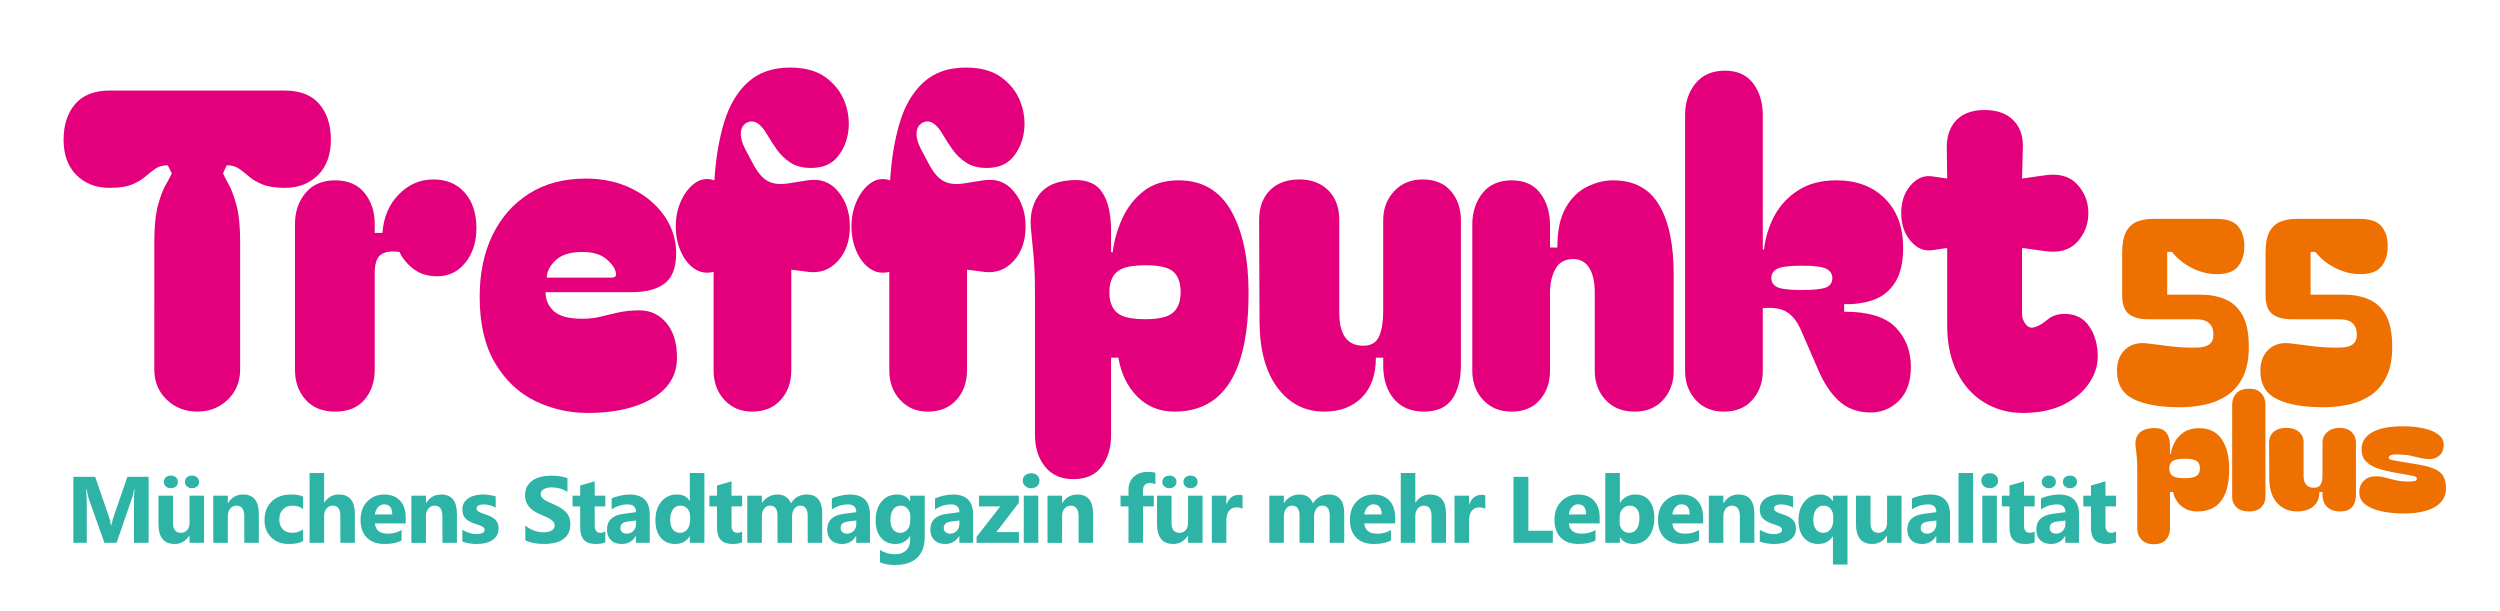 <?xml version="1.0" encoding="utf-8"?>
<!-- Generator: Adobe Illustrator 16.0.3, SVG Export Plug-In . SVG Version: 6.00 Build 0)  -->
<!DOCTYPE svg PUBLIC "-//W3C//DTD SVG 1.1//EN" "http://www.w3.org/Graphics/SVG/1.1/DTD/svg11.dtd">
<svg version="1.1" id="LOGO" xmlns="http://www.w3.org/2000/svg" xmlns:xlink="http://www.w3.org/1999/xlink" x="0px" y="0px"
	 width="424px" height="103.667px" viewBox="0 0 424 103.667" enable-background="new 0 0 424 103.667" xml:space="preserve">
<g id="Münchens..._1_">
	<path fill="#2EB3A7" d="M358.884,91.97c-0.364,0.192-0.914,0.289-1.648,0.289c-1.739,0-2.609-0.903-2.609-2.711v-3.664h-1.297
		v-1.82h1.297v-1.727l2.461-0.703v2.43h1.797v1.82h-1.797v3.234c0,0.833,0.331,1.25,0.992,1.25c0.261,0,0.528-0.075,0.805-0.227
		V91.97z"/>
	<path fill="#2EB3A7" d="M352.608,92.063h-2.336v-1.148h-0.031c-0.536,0.896-1.331,1.344-2.383,1.344
		c-0.776,0-1.387-0.22-1.832-0.66s-0.668-1.027-0.668-1.762c0-1.552,0.919-2.448,2.758-2.688l2.172-0.289
		c0-0.875-0.474-1.313-1.422-1.313c-0.953,0-1.859,0.284-2.719,0.852V84.54c0.344-0.177,0.813-0.333,1.41-0.469
		s1.14-0.203,1.629-0.203c2.281,0,3.422,1.138,3.422,3.414V92.063z M347.483,82.798c-0.354,0-0.644-0.103-0.867-0.309
		s-0.336-0.46-0.336-0.762c0-0.313,0.114-0.569,0.344-0.77s0.516-0.301,0.859-0.301c0.354,0,0.642,0.101,0.863,0.301
		s0.332,0.457,0.332,0.77c0,0.317-0.11,0.575-0.332,0.773S347.837,82.798,347.483,82.798z M350.288,88.813v-0.539l-1.453,0.188
		c-0.802,0.104-1.203,0.466-1.203,1.086c0,0.281,0.098,0.512,0.293,0.691s0.46,0.27,0.793,0.27c0.464,0,0.841-0.16,1.133-0.48
		S350.288,89.303,350.288,88.813z M351.061,82.798c-0.349,0-0.636-0.102-0.859-0.305s-0.336-0.458-0.336-0.766
		c0-0.317,0.112-0.575,0.336-0.773s0.511-0.297,0.859-0.297s0.637,0.101,0.863,0.301s0.34,0.457,0.34,0.77s-0.112,0.569-0.336,0.77
		S351.416,82.798,351.061,82.798z"/>
	<path fill="#2EB3A7" d="M345.073,91.97c-0.364,0.192-0.914,0.289-1.648,0.289c-1.739,0-2.609-0.903-2.609-2.711v-3.664h-1.297
		v-1.82h1.297v-1.727l2.461-0.703v2.43h1.797v1.82h-1.797v3.234c0,0.833,0.331,1.25,0.992,1.25c0.261,0,0.528-0.075,0.805-0.227
		V91.97z"/>
	<path fill="#2EB3A7" d="M337.452,82.798c-0.417,0-0.758-0.124-1.023-0.371s-0.398-0.551-0.398-0.91c0-0.37,0.133-0.672,0.398-0.906
		s0.606-0.352,1.023-0.352c0.422,0,0.765,0.117,1.027,0.352s0.395,0.536,0.395,0.906c0,0.375-0.132,0.683-0.395,0.922
		S337.874,82.798,337.452,82.798z M338.67,92.063h-2.469v-8h2.469V92.063z"/>
	<path fill="#2EB3A7" d="M334.635,92.063h-2.469V80.22h2.469V92.063z"/>
	<path fill="#2EB3A7" d="M330.726,92.063h-2.336v-1.148h-0.031c-0.536,0.896-1.331,1.344-2.383,1.344
		c-0.776,0-1.387-0.22-1.832-0.66s-0.668-1.027-0.668-1.762c0-1.552,0.919-2.448,2.758-2.688l2.172-0.289
		c0-0.875-0.474-1.313-1.422-1.313c-0.953,0-1.859,0.284-2.719,0.852V84.54c0.344-0.177,0.813-0.333,1.41-0.469
		s1.14-0.203,1.629-0.203c2.281,0,3.422,1.138,3.422,3.414V92.063z M328.406,88.813v-0.539l-1.453,0.188
		c-0.802,0.104-1.203,0.466-1.203,1.086c0,0.281,0.098,0.512,0.293,0.691s0.46,0.27,0.793,0.27c0.464,0,0.841-0.16,1.133-0.48
		S328.406,89.303,328.406,88.813z"/>
	<path fill="#2EB3A7" d="M322.503,92.063h-2.461v-1.219h-0.039c-0.609,0.942-1.425,1.414-2.445,1.414
		c-1.854,0-2.781-1.122-2.781-3.367v-4.828h2.461v4.609c0,1.13,0.448,1.695,1.344,1.695c0.442,0,0.797-0.155,1.063-0.465
		s0.398-0.73,0.398-1.262v-4.578h2.461V92.063z"/>
	<path fill="#2EB3A7" d="M313.335,95.743h-2.469v-4.781h-0.031c-0.558,0.864-1.378,1.297-2.461,1.297
		c-1.005,0-1.813-0.351-2.426-1.051s-0.918-1.684-0.918-2.949c0-1.333,0.336-2.398,1.008-3.195s1.547-1.195,2.625-1.195
		c0.979,0,1.703,0.375,2.172,1.125h0.031v-0.93h2.469V95.743z M310.914,88.243v-0.641c0-0.521-0.151-0.958-0.453-1.313
		s-0.69-0.531-1.164-0.531c-0.547,0-0.977,0.215-1.289,0.645s-0.469,1.024-0.469,1.785c0,0.683,0.152,1.216,0.457,1.602
		s0.702,0.578,1.191,0.578c0.521,0,0.938-0.195,1.254-0.586S310.914,88.879,310.914,88.243z"/>
	<path fill="#2EB3A7" d="M298.458,91.853v-2c0.406,0.245,0.812,0.427,1.215,0.547s0.785,0.18,1.145,0.18
		c0.438,0,0.782-0.06,1.035-0.18s0.379-0.302,0.379-0.547c0-0.156-0.058-0.286-0.172-0.391s-0.262-0.195-0.441-0.273
		s-0.376-0.148-0.59-0.211s-0.419-0.133-0.617-0.211c-0.317-0.12-0.598-0.249-0.84-0.387s-0.445-0.298-0.609-0.48
		s-0.289-0.394-0.375-0.633s-0.129-0.523-0.129-0.852c0-0.448,0.098-0.833,0.293-1.156s0.456-0.587,0.781-0.793
		s0.698-0.356,1.117-0.453s0.855-0.145,1.309-0.145c0.354,0,0.714,0.027,1.078,0.082s0.724,0.134,1.078,0.238v1.906
		c-0.313-0.183-0.647-0.319-1.004-0.41s-0.707-0.137-1.051-0.137c-0.161,0-0.313,0.015-0.457,0.043s-0.27,0.07-0.379,0.125
		s-0.195,0.125-0.258,0.211s-0.094,0.184-0.094,0.293c0,0.146,0.047,0.271,0.141,0.375s0.216,0.194,0.367,0.27
		s0.319,0.144,0.504,0.203s0.368,0.121,0.551,0.184c0.328,0.114,0.625,0.239,0.891,0.375s0.493,0.294,0.684,0.477
		s0.336,0.396,0.438,0.641s0.152,0.536,0.152,0.875c0,0.474-0.103,0.879-0.309,1.215s-0.479,0.609-0.82,0.82
		s-0.734,0.364-1.18,0.461s-0.907,0.145-1.387,0.145C300.023,92.259,299.208,92.123,298.458,91.853z"/>
	<path fill="#2EB3A7" d="M297.54,92.063h-2.461v-4.445c0-1.239-0.442-1.859-1.328-1.859c-0.427,0-0.778,0.164-1.055,0.492
		s-0.414,0.745-0.414,1.25v4.563h-2.469v-8h2.469v1.266h0.031c0.589-0.974,1.445-1.461,2.57-1.461c1.771,0,2.656,1.099,2.656,3.297
		V92.063z"/>
	<path fill="#2EB3A7" d="M288.856,88.767h-5.219c0.083,1.161,0.814,1.742,2.195,1.742c0.88,0,1.653-0.208,2.32-0.625v1.781
		c-0.74,0.396-1.701,0.594-2.883,0.594c-1.292,0-2.295-0.358-3.008-1.074c-0.714-0.716-1.07-1.715-1.07-2.996
		c0-1.328,0.385-2.38,1.156-3.156c0.771-0.776,1.719-1.164,2.844-1.164c1.166,0,2.068,0.347,2.707,1.039
		c0.638,0.692,0.957,1.633,0.957,2.82V88.767z M286.567,87.251c0-1.146-0.464-1.719-1.391-1.719c-0.396,0-0.738,0.164-1.027,0.492
		s-0.465,0.737-0.527,1.227H286.567z"/>
	<path fill="#2EB3A7" d="M274.758,91.134h-0.031v0.93h-2.469V80.22h2.469v5.047h0.031c0.609-0.933,1.477-1.398,2.602-1.398
		c1.031,0,1.826,0.354,2.383,1.063c0.558,0.708,0.836,1.677,0.836,2.906c0,1.333-0.325,2.403-0.977,3.211
		c-0.65,0.808-1.521,1.211-2.609,1.211C276.008,92.259,275.264,91.884,274.758,91.134z M274.688,87.759v0.82
		c0,0.516,0.148,0.942,0.445,1.281s0.678,0.508,1.141,0.508c0.563,0,0.999-0.218,1.309-0.652c0.311-0.435,0.465-1.051,0.465-1.848
		c0-0.661-0.142-1.179-0.426-1.551c-0.283-0.372-0.688-0.559-1.215-0.559c-0.494,0-0.904,0.185-1.23,0.555
		C274.851,86.684,274.688,87.165,274.688,87.759z"/>
	<path fill="#2EB3A7" d="M271.302,88.767h-5.219c0.083,1.161,0.815,1.742,2.195,1.742c0.88,0,1.653-0.208,2.32-0.625v1.781
		c-0.739,0.396-1.7,0.594-2.883,0.594c-1.292,0-2.294-0.358-3.008-1.074s-1.07-1.715-1.07-2.996c0-1.328,0.386-2.38,1.156-3.156
		s1.719-1.164,2.844-1.164c1.167,0,2.069,0.347,2.707,1.039s0.957,1.633,0.957,2.82V88.767z M269.013,87.251
		c0-1.146-0.464-1.719-1.391-1.719c-0.396,0-0.738,0.164-1.027,0.492s-0.465,0.737-0.527,1.227H269.013z"/>
	<path fill="#2EB3A7" d="M263.361,92.063h-6.672V80.86h2.523v9.156h4.148V92.063z"/>
	<path fill="#2EB3A7" d="M251.909,86.29c-0.297-0.161-0.645-0.242-1.039-0.242c-0.537,0-0.957,0.196-1.258,0.59
		c-0.303,0.394-0.453,0.929-0.453,1.605v3.82h-2.469v-8h2.469v1.484h0.031c0.391-1.083,1.094-1.625,2.109-1.625
		c0.26,0,0.463,0.031,0.609,0.094V86.29z"/>
	<path fill="#2EB3A7" d="M245.249,92.063h-2.461v-4.547c0-1.172-0.428-1.758-1.281-1.758c-0.438,0-0.792,0.164-1.063,0.492
		c-0.271,0.328-0.406,0.745-0.406,1.25v4.563h-2.469V80.22h2.469v5.031h0.031c0.604-0.922,1.424-1.383,2.461-1.383
		c1.813,0,2.719,1.094,2.719,3.281V92.063z"/>
	<path fill="#2EB3A7" d="M236.612,88.767h-5.219c0.083,1.161,0.814,1.742,2.195,1.742c0.88,0,1.653-0.208,2.32-0.625v1.781
		c-0.74,0.396-1.701,0.594-2.883,0.594c-1.292,0-2.295-0.358-3.008-1.074c-0.714-0.716-1.07-1.715-1.07-2.996
		c0-1.328,0.385-2.38,1.156-3.156c0.771-0.776,1.719-1.164,2.844-1.164c1.166,0,2.068,0.347,2.707,1.039
		c0.638,0.692,0.957,1.633,0.957,2.82V88.767z M234.323,87.251c0-1.146-0.464-1.719-1.391-1.719c-0.396,0-0.738,0.164-1.027,0.492
		s-0.465,0.737-0.527,1.227H234.323z"/>
	<path fill="#2EB3A7" d="M227.983,92.063h-2.461v-4.563c0-1.161-0.427-1.742-1.281-1.742c-0.406,0-0.737,0.175-0.992,0.523
		c-0.255,0.349-0.383,0.784-0.383,1.305v4.477h-2.469v-4.609c0-1.13-0.419-1.695-1.258-1.695c-0.422,0-0.759,0.167-1.012,0.5
		c-0.253,0.333-0.379,0.786-0.379,1.359v4.445h-2.469v-8h2.469v1.25h0.031c0.255-0.427,0.613-0.774,1.074-1.043
		s0.965-0.402,1.512-0.402c1.13,0,1.903,0.497,2.32,1.492c0.609-0.995,1.505-1.492,2.687-1.492c1.74,0,2.609,1.073,2.609,3.219
		V92.063z"/>
	<path fill="#2EB3A7" d="M210.742,86.29c-0.297-0.161-0.644-0.242-1.039-0.242c-0.537,0-0.956,0.196-1.258,0.59
		c-0.302,0.394-0.453,0.929-0.453,1.605v3.82h-2.469v-8h2.469v1.484h0.031c0.391-1.083,1.094-1.625,2.109-1.625
		c0.26,0,0.463,0.031,0.609,0.094V86.29z"/>
	<path fill="#2EB3A7" d="M203.957,92.063h-2.461v-1.219h-0.039c-0.609,0.942-1.425,1.414-2.445,1.414
		c-1.854,0-2.781-1.122-2.781-3.367v-4.828h2.461v4.609c0,1.13,0.448,1.695,1.344,1.695c0.442,0,0.797-0.155,1.063-0.465
		s0.398-0.73,0.398-1.262v-4.578h2.461V92.063z M198.332,82.798c-0.354,0-0.644-0.103-0.867-0.309
		c-0.224-0.206-0.336-0.46-0.336-0.762c0-0.313,0.114-0.569,0.344-0.77c0.229-0.2,0.516-0.301,0.859-0.301
		c0.354,0,0.642,0.101,0.863,0.301c0.221,0.2,0.332,0.457,0.332,0.77c0,0.317-0.111,0.575-0.332,0.773
		C198.974,82.699,198.686,82.798,198.332,82.798z M201.91,82.798c-0.349,0-0.636-0.102-0.859-0.305
		c-0.224-0.203-0.336-0.458-0.336-0.766c0-0.317,0.112-0.575,0.336-0.773c0.224-0.198,0.51-0.297,0.859-0.297
		c0.349,0,0.637,0.101,0.863,0.301s0.34,0.457,0.34,0.77s-0.112,0.569-0.336,0.77C202.553,82.697,202.264,82.798,201.91,82.798z"/>
	<path fill="#2EB3A7" d="M195.953,82.11c-0.318-0.125-0.623-0.188-0.914-0.188c-0.792,0-1.188,0.43-1.188,1.289v0.852h1.828v1.82
		h-1.828v6.18h-2.461v-6.18h-1.344v-1.82h1.344v-0.992c0-0.911,0.297-1.646,0.891-2.203s1.401-0.836,2.422-0.836
		c0.5,0,0.917,0.052,1.25,0.156V82.11z"/>
	<path fill="#2EB3A7" d="M185.391,92.063h-2.461v-4.445c0-1.239-0.443-1.859-1.328-1.859c-0.427,0-0.779,0.164-1.055,0.492
		c-0.276,0.328-0.414,0.745-0.414,1.25v4.563h-2.469v-8h2.469v1.266h0.031c0.588-0.974,1.445-1.461,2.57-1.461
		c1.771,0,2.656,1.099,2.656,3.297V92.063z"/>
	<path fill="#2EB3A7" d="M174.88,82.798c-0.417,0-0.758-0.124-1.023-0.371s-0.398-0.551-0.398-0.91c0-0.37,0.133-0.672,0.398-0.906
		s0.606-0.352,1.023-0.352c0.422,0,0.764,0.117,1.027,0.352c0.263,0.234,0.395,0.536,0.395,0.906c0,0.375-0.132,0.683-0.395,0.922
		C175.644,82.678,175.302,82.798,174.88,82.798z M176.099,92.063h-2.469v-8h2.469V92.063z"/>
	<path fill="#2EB3A7" d="M172.814,92.063h-7.18V91.04l4.016-5.156h-3.617v-1.82h6.75v1.219l-3.805,4.961h3.836V92.063z"/>
	<path fill="#2EB3A7" d="M165.037,92.063h-2.336v-1.148h-0.031c-0.537,0.896-1.331,1.344-2.383,1.344
		c-0.776,0-1.387-0.22-1.832-0.66s-0.668-1.027-0.668-1.762c0-1.552,0.919-2.448,2.758-2.688l2.172-0.289
		c0-0.875-0.474-1.313-1.422-1.313c-0.953,0-1.859,0.284-2.719,0.852V84.54c0.344-0.177,0.813-0.333,1.41-0.469
		c0.596-0.136,1.139-0.203,1.629-0.203c2.281,0,3.422,1.138,3.422,3.414V92.063z M162.716,88.813v-0.539l-1.453,0.188
		c-0.802,0.104-1.203,0.466-1.203,1.086c0,0.281,0.098,0.512,0.293,0.691s0.459,0.27,0.793,0.27c0.463,0,0.841-0.16,1.133-0.48
		C162.57,89.708,162.716,89.303,162.716,88.813z"/>
	<path fill="#2EB3A7" d="M156.83,91.149c0,1.484-0.43,2.634-1.289,3.449s-2.104,1.223-3.734,1.223c-1.078,0-1.933-0.153-2.563-0.461
		v-2.078c0.823,0.479,1.653,0.719,2.492,0.719c0.833,0,1.479-0.22,1.938-0.66c0.458-0.44,0.688-1.038,0.688-1.793v-0.633h-0.031
		c-0.563,0.896-1.394,1.344-2.492,1.344c-1.021,0-1.831-0.359-2.43-1.078c-0.599-0.719-0.898-1.683-0.898-2.891
		c0-1.354,0.333-2.43,1-3.227c0.667-0.797,1.544-1.195,2.633-1.195c0.974,0,1.703,0.375,2.188,1.125h0.031v-0.93h2.469V91.149z
		 M154.393,88.22v-0.633c0-0.505-0.15-0.937-0.449-1.293c-0.3-0.356-0.689-0.535-1.168-0.535c-0.547,0-0.977,0.214-1.289,0.641
		s-0.469,1.028-0.469,1.805c0,0.667,0.148,1.194,0.445,1.582s0.703,0.582,1.219,0.582c0.51,0,0.923-0.196,1.238-0.59
		C154.235,89.385,154.393,88.865,154.393,88.22z"/>
	<path fill="#2EB3A7" d="M147.545,92.063h-2.336v-1.148h-0.031c-0.537,0.896-1.331,1.344-2.383,1.344
		c-0.776,0-1.387-0.22-1.832-0.66s-0.668-1.027-0.668-1.762c0-1.552,0.919-2.448,2.758-2.688l2.172-0.289
		c0-0.875-0.474-1.313-1.422-1.313c-0.953,0-1.859,0.284-2.719,0.852V84.54c0.344-0.177,0.813-0.333,1.41-0.469
		c0.596-0.136,1.139-0.203,1.629-0.203c2.281,0,3.422,1.138,3.422,3.414V92.063z M145.225,88.813v-0.539l-1.453,0.188
		c-0.802,0.104-1.203,0.466-1.203,1.086c0,0.281,0.098,0.512,0.293,0.691s0.459,0.27,0.793,0.27c0.463,0,0.841-0.16,1.133-0.48
		C145.079,89.708,145.225,89.303,145.225,88.813z"/>
	<path fill="#2EB3A7" d="M139.448,92.063h-2.461v-4.563c0-1.161-0.427-1.742-1.281-1.742c-0.406,0-0.737,0.175-0.992,0.523
		c-0.255,0.349-0.383,0.784-0.383,1.305v4.477h-2.469v-4.609c0-1.13-0.419-1.695-1.258-1.695c-0.422,0-0.759,0.167-1.012,0.5
		c-0.253,0.333-0.379,0.786-0.379,1.359v4.445h-2.469v-8h2.469v1.25h0.031c0.255-0.427,0.613-0.774,1.074-1.043
		s0.965-0.402,1.512-0.402c1.13,0,1.903,0.497,2.32,1.492c0.609-0.995,1.505-1.492,2.688-1.492c1.739,0,2.609,1.073,2.609,3.219
		V92.063z"/>
	<path fill="#2EB3A7" d="M125.866,91.97c-0.365,0.192-0.914,0.289-1.648,0.289c-1.74,0-2.609-0.903-2.609-2.711v-3.664h-1.297v-1.82
		h1.297v-1.727l2.461-0.703v2.43h1.797v1.82h-1.797v3.234c0,0.833,0.331,1.25,0.992,1.25c0.26,0,0.528-0.075,0.805-0.227V91.97z"/>
	<path fill="#2EB3A7" d="M119.464,92.063h-2.469v-1.102h-0.031c-0.563,0.864-1.388,1.297-2.477,1.297c-1,0-1.805-0.353-2.414-1.059
		s-0.914-1.691-0.914-2.957c0-1.323,0.336-2.383,1.008-3.18s1.552-1.195,2.641-1.195c1.031,0,1.75,0.37,2.156,1.109h0.031V80.22
		h2.469V92.063z M117.042,88.173v-0.602c0-0.521-0.151-0.953-0.453-1.297c-0.302-0.344-0.695-0.516-1.18-0.516
		c-0.547,0-0.974,0.215-1.281,0.645c-0.308,0.43-0.461,1.02-0.461,1.77c0,0.703,0.148,1.245,0.445,1.625s0.708,0.57,1.234,0.57
		c0.5,0,0.907-0.2,1.223-0.602C116.884,89.365,117.042,88.834,117.042,88.173z"/>
	<path fill="#2EB3A7" d="M110.195,92.063h-2.336v-1.148h-0.031c-0.537,0.896-1.331,1.344-2.383,1.344
		c-0.776,0-1.387-0.22-1.832-0.66s-0.668-1.027-0.668-1.762c0-1.552,0.919-2.448,2.758-2.688l2.172-0.289
		c0-0.875-0.474-1.313-1.422-1.313c-0.953,0-1.859,0.284-2.719,0.852V84.54c0.344-0.177,0.813-0.333,1.41-0.469
		c0.596-0.136,1.139-0.203,1.629-0.203c2.281,0,3.422,1.138,3.422,3.414V92.063z M107.875,88.813v-0.539l-1.453,0.188
		c-0.802,0.104-1.203,0.466-1.203,1.086c0,0.281,0.098,0.512,0.293,0.691s0.459,0.27,0.793,0.27c0.463,0,0.841-0.16,1.133-0.48
		C107.729,89.708,107.875,89.303,107.875,88.813z"/>
	<path fill="#2EB3A7" d="M102.66,91.97c-0.365,0.192-0.914,0.289-1.648,0.289c-1.74,0-2.609-0.903-2.609-2.711v-3.664h-1.297v-1.82
		h1.297v-1.727l2.461-0.703v2.43h1.797v1.82h-1.797v3.234c0,0.833,0.331,1.25,0.992,1.25c0.26,0,0.528-0.075,0.805-0.227V91.97z"/>
	<path fill="#2EB3A7" d="M89.094,91.634v-2.5c0.453,0.38,0.945,0.665,1.477,0.855s1.067,0.285,1.609,0.285
		c0.317,0,0.595-0.028,0.832-0.086c0.237-0.058,0.435-0.137,0.594-0.238c0.159-0.102,0.277-0.222,0.355-0.359
		s0.117-0.288,0.117-0.449c0-0.219-0.063-0.414-0.188-0.586s-0.296-0.331-0.512-0.477c-0.216-0.146-0.473-0.286-0.77-0.422
		s-0.617-0.273-0.961-0.414c-0.875-0.364-1.527-0.81-1.957-1.336s-0.645-1.161-0.645-1.906c0-0.583,0.117-1.085,0.352-1.504
		s0.553-0.765,0.957-1.035c0.403-0.271,0.871-0.47,1.402-0.598s1.094-0.191,1.688-0.191c0.583,0,1.1,0.035,1.551,0.105
		c0.45,0.07,0.866,0.179,1.246,0.324v2.336c-0.188-0.13-0.392-0.245-0.613-0.344c-0.222-0.099-0.449-0.181-0.684-0.246
		s-0.468-0.113-0.699-0.145c-0.232-0.031-0.452-0.047-0.66-0.047c-0.287,0-0.547,0.027-0.781,0.082s-0.433,0.132-0.594,0.23
		c-0.162,0.099-0.287,0.218-0.375,0.355c-0.089,0.138-0.133,0.293-0.133,0.465c0,0.188,0.049,0.355,0.148,0.504
		c0.099,0.148,0.239,0.289,0.422,0.422c0.182,0.133,0.403,0.263,0.664,0.391c0.26,0.128,0.555,0.259,0.883,0.395
		c0.448,0.188,0.85,0.387,1.207,0.598c0.356,0.211,0.663,0.449,0.918,0.715c0.255,0.266,0.45,0.569,0.586,0.91
		c0.135,0.341,0.203,0.738,0.203,1.191c0,0.625-0.119,1.149-0.355,1.574c-0.237,0.425-0.559,0.769-0.965,1.031
		s-0.879,0.452-1.418,0.566s-1.108,0.172-1.707,0.172c-0.615,0-1.199-0.052-1.754-0.156S89.5,91.842,89.094,91.634z"/>
	<path fill="#2EB3A7" d="M78.415,91.853v-2c0.406,0.245,0.811,0.427,1.215,0.547c0.403,0.12,0.785,0.18,1.145,0.18
		c0.438,0,0.782-0.06,1.035-0.18c0.252-0.12,0.379-0.302,0.379-0.547c0-0.156-0.058-0.286-0.172-0.391
		c-0.115-0.104-0.262-0.195-0.441-0.273s-0.376-0.148-0.59-0.211c-0.214-0.063-0.419-0.133-0.617-0.211
		c-0.318-0.12-0.598-0.249-0.84-0.387s-0.445-0.298-0.609-0.48s-0.289-0.394-0.375-0.633s-0.129-0.523-0.129-0.852
		c0-0.448,0.098-0.833,0.293-1.156s0.456-0.587,0.781-0.793c0.325-0.206,0.698-0.356,1.117-0.453
		c0.419-0.097,0.855-0.145,1.309-0.145c0.354,0,0.713,0.027,1.078,0.082c0.364,0.055,0.724,0.134,1.078,0.238v1.906
		c-0.313-0.183-0.647-0.319-1.004-0.41c-0.357-0.091-0.707-0.137-1.051-0.137c-0.162,0-0.314,0.015-0.457,0.043
		c-0.144,0.028-0.27,0.07-0.379,0.125s-0.195,0.125-0.258,0.211s-0.094,0.184-0.094,0.293c0,0.146,0.047,0.271,0.141,0.375
		s0.216,0.194,0.367,0.27c0.151,0.075,0.319,0.144,0.504,0.203c0.185,0.06,0.368,0.121,0.551,0.184
		c0.328,0.114,0.625,0.239,0.891,0.375s0.493,0.294,0.684,0.477c0.19,0.183,0.336,0.396,0.438,0.641s0.152,0.536,0.152,0.875
		c0,0.474-0.103,0.879-0.309,1.215c-0.206,0.336-0.479,0.609-0.82,0.82c-0.341,0.211-0.734,0.364-1.18,0.461
		s-0.908,0.145-1.387,0.145C79.979,92.259,79.165,92.123,78.415,91.853z"/>
	<path fill="#2EB3A7" d="M77.497,92.063h-2.461v-4.445c0-1.239-0.443-1.859-1.328-1.859c-0.427,0-0.779,0.164-1.055,0.492
		c-0.276,0.328-0.414,0.745-0.414,1.25v4.563h-2.469v-8h2.469v1.266h0.031c0.588-0.974,1.445-1.461,2.57-1.461
		c1.771,0,2.656,1.099,2.656,3.297V92.063z"/>
	<path fill="#2EB3A7" d="M68.813,88.767h-5.219c0.083,1.161,0.815,1.742,2.195,1.742c0.88,0,1.653-0.208,2.32-0.625v1.781
		c-0.74,0.396-1.701,0.594-2.883,0.594c-1.292,0-2.294-0.358-3.008-1.074c-0.714-0.716-1.07-1.715-1.07-2.996
		c0-1.328,0.385-2.38,1.156-3.156c0.771-0.776,1.719-1.164,2.844-1.164c1.167,0,2.069,0.347,2.707,1.039
		c0.638,0.692,0.957,1.633,0.957,2.82V88.767z M66.524,87.251c0-1.146-0.464-1.719-1.391-1.719c-0.396,0-0.738,0.164-1.027,0.492
		s-0.465,0.737-0.527,1.227H66.524z"/>
	<path fill="#2EB3A7" d="M60.185,92.063h-2.461v-4.547c0-1.172-0.427-1.758-1.281-1.758c-0.438,0-0.792,0.164-1.063,0.492
		c-0.271,0.328-0.406,0.745-0.406,1.25v4.563h-2.469V80.22h2.469v5.031h0.031c0.604-0.922,1.424-1.383,2.461-1.383
		c1.813,0,2.719,1.094,2.719,3.281V92.063z"/>
	<path fill="#2EB3A7" d="M51.4,91.774c-0.558,0.323-1.362,0.484-2.414,0.484c-1.229,0-2.224-0.372-2.984-1.117
		c-0.761-0.745-1.141-1.706-1.141-2.883c0-1.359,0.407-2.431,1.223-3.215c0.815-0.784,1.905-1.176,3.27-1.176
		c0.942,0,1.625,0.125,2.047,0.375v2.094c-0.516-0.386-1.091-0.578-1.727-0.578c-0.708,0-1.27,0.207-1.684,0.621
		s-0.621,0.985-0.621,1.715c0,0.708,0.198,1.265,0.594,1.668c0.396,0.403,0.94,0.605,1.633,0.605c0.614,0,1.216-0.192,1.805-0.578
		V91.774z"/>
	<path fill="#2EB3A7" d="M43.896,92.063h-2.461v-4.445c0-1.239-0.443-1.859-1.328-1.859c-0.427,0-0.779,0.164-1.055,0.492
		c-0.276,0.328-0.414,0.745-0.414,1.25v4.563H36.17v-8h2.469v1.266h0.031c0.588-0.974,1.445-1.461,2.57-1.461
		c1.771,0,2.656,1.099,2.656,3.297V92.063z"/>
	<path fill="#2EB3A7" d="M34.604,92.063h-2.461v-1.219h-0.039c-0.609,0.942-1.425,1.414-2.445,1.414
		c-1.854,0-2.781-1.122-2.781-3.367v-4.828h2.461v4.609c0,1.13,0.448,1.695,1.344,1.695c0.442,0,0.797-0.155,1.063-0.465
		s0.398-0.73,0.398-1.262v-4.578h2.461V92.063z M28.979,82.798c-0.354,0-0.644-0.103-0.867-0.309
		c-0.224-0.206-0.336-0.46-0.336-0.762c0-0.313,0.114-0.569,0.344-0.77c0.229-0.2,0.516-0.301,0.859-0.301
		c0.354,0,0.642,0.101,0.863,0.301c0.221,0.2,0.332,0.457,0.332,0.77c0,0.317-0.111,0.575-0.332,0.773
		C29.62,82.699,29.333,82.798,28.979,82.798z M32.557,82.798c-0.349,0-0.636-0.102-0.859-0.305
		c-0.224-0.203-0.336-0.458-0.336-0.766c0-0.317,0.112-0.575,0.336-0.773c0.224-0.198,0.51-0.297,0.859-0.297
		c0.349,0,0.637,0.101,0.863,0.301s0.34,0.457,0.34,0.77s-0.112,0.569-0.336,0.77C33.2,82.697,32.911,82.798,32.557,82.798z"/>
	<path fill="#2EB3A7" d="M25.209,92.063h-2.492V85.36c0-0.724,0.031-1.523,0.094-2.398h-0.063c-0.13,0.688-0.248,1.183-0.352,1.484
		l-2.625,7.617h-2.063l-2.672-7.539c-0.073-0.203-0.19-0.724-0.352-1.563h-0.07c0.067,1.104,0.102,2.073,0.102,2.906v6.195h-2.273
		V80.86h3.695l2.289,6.641c0.182,0.531,0.315,1.065,0.398,1.602h0.047c0.141-0.62,0.289-1.159,0.445-1.617l2.289-6.625h3.602V92.063
		z"/>
</g>
<g id="_x35_5plus_1_">
	<path fill="#ED7000" d="M407.739,87.091c-1.366,0-2.628-0.121-3.786-0.363c-1.159-0.244-2.085-0.631-2.777-1.162
		c-0.693-0.529-1.04-1.236-1.04-2.119c0-0.773,0.258-1.412,0.772-1.916s1.198-0.756,2.05-0.756c0.534,0,1.073,0.076,1.618,0.229
		c0.545,0.154,1.124,0.303,1.737,0.445c0.614,0.145,1.277,0.217,1.99,0.217c0.634,0,1.059-0.031,1.277-0.096
		c0.218-0.063,0.326-0.184,0.326-0.363c0-0.217-0.134-0.359-0.4-0.432c-0.268-0.072-0.718-0.162-1.352-0.271l-2.139-0.377
		c-0.891-0.162-1.757-0.373-2.599-0.635c-0.842-0.26-1.534-0.652-2.079-1.174c-0.545-0.523-0.816-1.232-0.816-2.133
		c0-1.225,0.599-2.178,1.797-2.863c1.197-0.684,2.935-1.025,5.212-1.025c1.307,0,2.48,0.117,3.52,0.352
		c1.04,0.234,1.866,0.58,2.48,1.039c0.613,0.459,0.92,1.031,0.92,1.715c0.02,0.738-0.197,1.332-0.653,1.781
		c-0.455,0.451-1.029,0.676-1.723,0.676c-0.495,0-0.994-0.059-1.499-0.176s-1.05-0.244-1.634-0.379s-1.253-0.211-2.005-0.229
		c-0.534-0.037-0.971-0.01-1.307,0.08c-0.337,0.09-0.505,0.234-0.505,0.432c0,0.217,0.197,0.365,0.594,0.447
		c0.396,0.08,0.99,0.184,1.782,0.309l2.108,0.352c1.287,0.199,2.312,0.445,3.074,0.742c0.762,0.297,1.312,0.707,1.648,1.229
		c0.336,0.523,0.505,1.242,0.505,2.16c0,0.955-0.303,1.752-0.906,2.391s-1.44,1.111-2.51,1.416
		C410.352,86.938,409.125,87.091,407.739,87.091z"/>
	<path fill="#ED7000" d="M389.592,86.741c-1.386,0-2.515-0.477-3.386-1.432c-0.871-0.953-1.316-2.295-1.336-4.023l-0.03-6.236
		c0-0.773,0.263-1.381,0.787-1.822s1.242-0.662,2.153-0.662c0.871,0,1.574,0.221,2.108,0.662c0.535,0.441,0.802,1.049,0.802,1.822
		v5.643c0,1.35,0.584,2.025,1.753,2.025c0.574,0,0.96-0.193,1.158-0.58c0.197-0.387,0.297-0.887,0.297-1.498v-5.59
		c0-0.701,0.268-1.291,0.802-1.77c0.535-0.477,1.228-0.715,2.079-0.715c0.891,0,1.579,0.238,2.064,0.715
		c0.484,0.479,0.728,1.068,0.728,1.77v8.855c0,0.865-0.213,1.553-0.639,2.066c-0.426,0.512-1.113,0.77-2.064,0.77
		c-0.931,0-1.658-0.258-2.183-0.77c-0.524-0.514-0.787-1.201-0.787-2.066v-0.459h-0.534c0,1.045-0.342,1.855-1.025,2.43
		C391.657,86.452,390.741,86.741,389.592,86.741z"/>
	<path fill="#ED7000" d="M381.485,86.741c-0.971,0-1.698-0.234-2.183-0.703c-0.485-0.467-0.729-1.053-0.729-1.754v-15.66
		c0-0.773,0.243-1.418,0.729-1.932c0.484-0.512,1.212-0.77,2.183-0.77c0.871,0,1.544,0.258,2.02,0.77
		c0.476,0.514,0.713,1.139,0.713,1.877v15.715c0,0.701-0.237,1.287-0.713,1.754C383.029,86.507,382.356,86.741,381.485,86.741z"/>
	<path fill="#ED7000" d="M372.664,86.741c-1.089,0-1.995-0.307-2.717-0.918c-0.724-0.611-1.184-1.404-1.382-2.377h-0.534v6.211
		c0,0.738-0.228,1.363-0.684,1.877c-0.455,0.512-1.148,0.768-2.079,0.768c-0.891,0-1.579-0.256-2.063-0.768
		c-0.485-0.514-0.728-1.158-0.728-1.932V79.505c0-0.9-0.035-1.66-0.104-2.281s-0.134-1.184-0.192-1.688
		c-0.08-0.756,0.089-1.4,0.505-1.932c0.415-0.529,1.088-0.85,2.02-0.957c1.207-0.145,2.063,0.049,2.568,0.58
		s0.758,1.354,0.758,2.471v1.295l0.119,0.027c0.099-0.701,0.331-1.391,0.697-2.064c0.366-0.676,0.886-1.234,1.56-1.676
		c0.673-0.439,1.524-0.66,2.554-0.66c1.723,0,3.005,0.625,3.847,1.877c0.841,1.25,1.262,2.92,1.262,5.008
		C378.069,84.329,376.267,86.741,372.664,86.741z M367.912,79.45c0,0.289,0.04,0.514,0.119,0.676
		c0.119,0.342,0.371,0.59,0.757,0.742c0.387,0.152,0.966,0.23,1.738,0.23c0.989,0,1.667-0.137,2.034-0.406
		c0.366-0.27,0.549-0.684,0.549-1.242c0-0.576-0.178-0.994-0.534-1.256c-0.356-0.26-1.029-0.391-2.02-0.391
		c-0.792,0-1.381,0.076-1.768,0.23c-0.386,0.152-0.638,0.4-0.757,0.742C367.952,78.938,367.912,79.163,367.912,79.45z"/>
	<path fill="#ED7000" d="M397.477,49.972c1.6,0,3.02,0.264,4.26,0.792c1.24,0.527,2.213,1.43,2.92,2.706
		c0.706,1.275,1.061,3.073,1.061,5.39c0,2.024-0.327,3.703-0.98,5.038s-1.533,2.376-2.64,3.124c-1.107,0.748-2.354,1.276-3.74,1.584
		s-2.827,0.462-4.32,0.462c-3.387,0-6.014-0.462-7.88-1.386s-2.8-2.515-2.8-4.774c0-1.584,0.48-2.809,1.44-3.674
		s2.199-1.195,3.72-0.99c1.173,0.147,2.453,0.309,3.84,0.484s2.854,0.249,4.4,0.22c1.04,0,1.793-0.183,2.26-0.55
		c0.466-0.366,0.7-0.902,0.7-1.606c0-0.85-0.234-1.503-0.7-1.958c-0.467-0.454-1.22-0.682-2.26-0.682h-8.04
		c-1.44,0-2.547-0.293-3.32-0.88s-1.16-1.643-1.16-3.168v-7.26c0-1.525,0.22-2.699,0.66-3.521c0.44-0.82,1.053-1.393,1.84-1.716
		c0.786-0.322,1.687-0.484,2.7-0.484h10.84c1.733,0,2.946,0.426,3.64,1.276c0.693,0.852,1.04,1.966,1.04,3.344
		c0,1.379-0.347,2.516-1.04,3.41c-0.693,0.896-1.906,1.342-3.64,1.342c-1.387,0-2.767-0.337-4.14-1.012
		c-1.374-0.675-2.527-1.599-3.46-2.772h-0.8v7.261H397.477z"/>
	<path fill="#ED7000" d="M373.158,49.972c1.6,0,3.02,0.264,4.26,0.792c1.24,0.527,2.213,1.43,2.92,2.706
		c0.706,1.275,1.061,3.073,1.061,5.39c0,2.024-0.327,3.703-0.98,5.038s-1.533,2.376-2.64,3.124c-1.107,0.748-2.354,1.276-3.74,1.584
		s-2.827,0.462-4.32,0.462c-3.387,0-6.014-0.462-7.88-1.386s-2.8-2.515-2.8-4.774c0-1.584,0.48-2.809,1.44-3.674
		s2.199-1.195,3.72-0.99c1.173,0.147,2.453,0.309,3.84,0.484s2.854,0.249,4.4,0.22c1.04,0,1.793-0.183,2.26-0.55
		c0.466-0.366,0.7-0.902,0.7-1.606c0-0.85-0.234-1.503-0.7-1.958c-0.467-0.454-1.22-0.682-2.26-0.682h-8.04
		c-1.44,0-2.547-0.293-3.32-0.88s-1.16-1.643-1.16-3.168v-7.26c0-1.525,0.22-2.699,0.66-3.521c0.44-0.82,1.053-1.393,1.84-1.716
		c0.786-0.322,1.687-0.484,2.7-0.484h10.84c1.733,0,2.946,0.426,3.64,1.276c0.693,0.852,1.04,1.966,1.04,3.344
		c0,1.379-0.347,2.516-1.04,3.41c-0.693,0.896-1.906,1.342-3.64,1.342c-1.387,0-2.767-0.337-4.14-1.012
		c-1.374-0.675-2.527-1.599-3.46-2.772h-0.8v7.261H373.158z"/>
</g>
<g id="Treffpunkt_1_">
	<path fill="#E4007D" d="M343.077,70.034c-2.439,0-4.635-0.6-6.59-1.8s-3.484-2.912-4.588-5.138
		c-1.104-2.224-1.656-4.837-1.656-7.837v-13.2l-2.553,0.375c-1.381,0.2-2.6-0.324-3.657-1.575c-1.059-1.249-1.587-2.824-1.587-4.725
		c0-1.899,0.528-3.462,1.587-4.688c1.058-1.225,2.276-1.737,3.657-1.538l2.553,0.375l-0.068-5.1
		c-0.047-1.999,0.482-3.587,1.586-4.763c1.104-1.174,2.714-1.762,4.83-1.762c2.115,0,3.749,0.588,4.899,1.762
		c1.149,1.176,1.679,2.764,1.587,4.763l-0.139,5.1l3.658-0.525c2.483-0.4,4.369,0.088,5.657,1.462
		c1.288,1.375,1.933,3.013,1.933,4.913c0,1.9-0.633,3.538-1.898,4.912c-1.266,1.376-3.094,1.888-5.484,1.538l-3.865-0.525v11.175
		c0,0.65,0.207,1.237,0.621,1.763s0.92,0.688,1.519,0.487c0.69-0.199,1.415-0.624,2.173-1.274c0.76-0.649,1.736-0.976,2.934-0.976
		c1.793,0,3.174,0.701,4.14,2.101c0.966,1.4,1.448,3.125,1.448,5.175c0,1.601-0.518,3.138-1.552,4.612
		c-1.035,1.476-2.496,2.662-4.382,3.563C347.952,69.585,345.699,70.034,343.077,70.034z"/>
	<path fill="#E4007D" d="M292.414,69.81c-2.025,0-3.635-0.662-4.83-1.987c-1.197-1.324-1.794-2.963-1.794-4.913V19.484
		c0-2.1,0.586-3.874,1.759-5.325c1.174-1.45,2.84-2.175,5.003-2.175c2.115,0,3.714,0.726,4.796,2.175
		c1.08,1.451,1.621,3.25,1.621,5.4v22.725l0.207,0.075c0.229-2.1,0.828-4.037,1.794-5.813c0.966-1.774,2.322-3.212,4.071-4.313
		c1.747-1.099,3.887-1.65,6.417-1.65c3.403,0,6.141,1.025,8.211,3.075c2.069,2.051,3.104,4.851,3.104,8.4
		c0,2.45-0.448,4.388-1.345,5.813c-0.897,1.425-2.104,2.413-3.623,2.963c-1.518,0.551-3.197,0.8-5.037,0.75v1.274
		c4.094,0,7.004,0.889,8.729,2.663c1.726,1.775,2.588,4.012,2.588,6.712c0,2.501-0.69,4.425-2.07,5.775
		c-1.38,1.35-3.036,1.999-4.968,1.95c-2.116-0.051-3.864-0.725-5.244-2.025c-1.38-1.3-2.53-3.049-3.45-5.25l-2.967-6.825
		c-0.599-1.35-1.369-2.325-2.312-2.925c-0.943-0.6-2.312-0.825-4.105-0.675v10.649c0,1.95-0.587,3.589-1.76,4.913
		C296.036,69.147,294.437,69.81,292.414,69.81z M300.417,47.159c0,0.701,0.333,1.213,1,1.538s2.059,0.487,4.175,0.487
		c2.07,0,3.45-0.15,4.14-0.45c0.69-0.3,1.035-0.825,1.035-1.575c0-0.699-0.345-1.225-1.035-1.574
		c-0.689-0.35-2.047-0.525-4.07-0.525c-2.163,0-3.577,0.176-4.244,0.525S300.417,46.46,300.417,47.159z"/>
	<path fill="#E4007D" d="M256.396,69.81c-2.024,0-3.646-0.662-4.864-1.987c-1.22-1.324-1.829-2.963-1.829-4.913V38.085
		c0-2.101,0.575-3.875,1.726-5.325c1.149-1.45,2.805-2.175,4.968-2.175c2.115,0,3.727,0.726,4.83,2.175
		c1.104,1.45,1.656,3.275,1.656,5.475v3.75h1.242c0-2.85,0.471-5.1,1.414-6.75c0.942-1.649,2.149-2.837,3.622-3.563
		c1.472-0.724,2.943-1.087,4.416-1.087c3.542,0,6.142,1.388,7.797,4.163c1.656,2.775,2.484,6.713,2.484,11.813v16.35
		c0,1.95-0.598,3.589-1.795,4.913c-1.195,1.325-2.806,1.987-4.829,1.987c-2.069,0-3.715-0.662-4.934-1.987
		c-1.219-1.324-1.828-2.963-1.828-4.913V49.635c0-1.8-0.311-3.199-0.932-4.2c-0.621-1-1.53-1.5-2.726-1.5
		c-1.38,0-2.38,0.551-3.001,1.65s-0.932,2.5-0.932,4.199v13.125c0,1.95-0.576,3.589-1.726,4.913
		C260.006,69.147,258.419,69.81,256.396,69.81z"/>
	<path fill="#E4007D" d="M224.587,69.81c-3.22,0-5.842-1.324-7.866-3.975c-2.025-2.65-3.06-6.375-3.105-11.176l-0.069-17.324
		c0-2.149,0.609-3.837,1.829-5.063c1.218-1.225,2.886-1.837,5.002-1.837c2.024,0,3.657,0.613,4.899,1.837
		c1.242,1.226,1.863,2.914,1.863,5.063V53.01c0,3.75,1.356,5.625,4.07,5.625c1.334,0,2.231-0.537,2.691-1.612
		c0.459-1.075,0.69-2.463,0.69-4.163V37.335c0-1.95,0.62-3.588,1.862-4.913c1.242-1.324,2.852-1.987,4.83-1.987
		c2.07,0,3.668,0.663,4.796,1.987c1.126,1.325,1.69,2.963,1.69,4.913v24.6c0,2.4-0.495,4.313-1.483,5.737
		c-0.99,1.425-2.588,2.138-4.796,2.138c-2.162,0-3.854-0.713-5.071-2.138c-1.22-1.425-1.828-3.337-1.828-5.737v-1.275h-1.242
		c0,2.9-0.794,5.15-2.381,6.75C229.383,69.011,227.255,69.81,224.587,69.81z"/>
	<path fill="#E4007D" d="M199.196,69.81c-2.53,0-4.635-0.85-6.313-2.55c-1.68-1.699-2.75-3.9-3.208-6.601h-1.242v13.25
		c0,2.05-0.529,3.788-1.587,5.213c-1.059,1.425-2.668,2.138-4.83,2.138c-2.07,0-3.669-0.713-4.795-2.138
		c-1.128-1.425-1.69-3.213-1.69-5.362V49.71c0-2.5-0.081-4.613-0.242-6.338c-0.162-1.725-0.311-3.287-0.448-4.688
		c-0.185-2.1,0.207-3.887,1.173-5.362c0.966-1.475,2.529-2.363,4.692-2.663c2.805-0.4,4.795,0.138,5.969,1.612
		c1.173,1.475,1.759,3.763,1.759,6.863v3.6l0.276,0.075c0.23-1.95,0.77-3.862,1.622-5.737c0.851-1.875,2.058-3.425,3.623-4.65
		c1.563-1.225,3.542-1.837,5.934-1.837c4.002,0,6.98,1.738,8.936,5.212c1.955,3.476,2.933,8.113,2.933,13.913
		C211.754,63.11,207.567,69.81,199.196,69.81z M188.156,49.56c0,0.801,0.092,1.425,0.276,1.875c0.276,0.95,0.863,1.639,1.76,2.063
		c0.897,0.426,2.242,0.638,4.036,0.638c2.3,0,3.875-0.375,4.727-1.125c0.851-0.75,1.277-1.899,1.277-3.45
		c0-1.6-0.414-2.762-1.242-3.487c-0.828-0.725-2.393-1.088-4.692-1.088c-1.84,0-3.208,0.214-4.105,0.638
		c-0.897,0.426-1.484,1.113-1.76,2.063C188.248,48.135,188.156,48.761,188.156,49.56z"/>
	<path fill="#E4007D" d="M157.383,69.81c-1.932,0-3.508-0.662-4.727-1.987c-1.22-1.324-1.829-2.987-1.829-4.987V46.109
		c-1.197,0.3-2.277,0.126-3.243-0.524c-0.966-0.649-1.737-1.625-2.312-2.926c-0.576-1.299-0.862-2.725-0.862-4.274
		s0.299-2.987,0.897-4.313c0.597-1.324,1.391-2.337,2.38-3.038c0.989-0.7,2.081-0.85,3.278-0.45c0.229-3.7,0.781-6.987,1.656-9.862
		c0.874-2.875,2.219-5.138,4.037-6.788c1.816-1.65,4.197-2.475,7.142-2.475c2.529,0,4.554,0.563,6.072,1.688
		s2.587,2.513,3.208,4.163s0.816,3.326,0.586,5.025c-0.23,1.65-0.852,3.088-1.863,4.313c-1.013,1.226-2.508,1.837-4.485,1.837
		c-1.38,0-2.531-0.3-3.45-0.9c-0.921-0.6-1.69-1.337-2.312-2.212c-0.621-0.874-1.162-1.712-1.622-2.513
		c-1.15-1.999-2.323-2.674-3.519-2.025c-0.598,0.351-0.92,0.913-0.966,1.688c-0.046,0.776,0.183,1.663,0.69,2.663l1.518,2.85
		c0.782,1.4,1.609,2.313,2.484,2.737c0.874,0.425,1.978,0.538,3.312,0.337l3.312-0.525c2.115-0.349,3.84,0.275,5.175,1.875
		c1.334,1.601,2.001,3.576,2.001,5.925c0,2.45-0.679,4.413-2.035,5.888c-1.357,1.475-3.025,2.088-5.002,1.837l-2.898-0.375v17.101
		c0,2-0.599,3.663-1.794,4.987C161.016,69.147,159.406,69.81,157.383,69.81z"/>
	<path fill="#E4007D" d="M127.581,69.81c-1.932,0-3.508-0.662-4.727-1.987c-1.22-1.324-1.829-2.987-1.829-4.987V46.109
		c-1.197,0.3-2.277,0.126-3.243-0.524c-0.966-0.649-1.737-1.625-2.312-2.926c-0.576-1.299-0.862-2.725-0.862-4.274
		s0.299-2.987,0.897-4.313c0.597-1.324,1.391-2.337,2.38-3.038c0.989-0.7,2.081-0.85,3.278-0.45c0.229-3.7,0.781-6.987,1.656-9.862
		c0.874-2.875,2.219-5.138,4.037-6.788c1.816-1.65,4.197-2.475,7.142-2.475c2.529,0,4.554,0.563,6.072,1.688
		s2.587,2.513,3.208,4.163s0.816,3.326,0.586,5.025c-0.23,1.65-0.852,3.088-1.863,4.313c-1.013,1.226-2.508,1.837-4.485,1.837
		c-1.38,0-2.531-0.3-3.45-0.9c-0.921-0.6-1.69-1.337-2.312-2.212c-0.621-0.874-1.162-1.712-1.622-2.513
		c-1.15-1.999-2.323-2.674-3.519-2.025c-0.598,0.351-0.92,0.913-0.966,1.688c-0.046,0.776,0.183,1.663,0.69,2.663l1.518,2.85
		c0.782,1.4,1.609,2.313,2.484,2.737c0.874,0.425,1.978,0.538,3.312,0.337l3.312-0.525c2.115-0.349,3.84,0.275,5.175,1.875
		c1.334,1.601,2.001,3.576,2.001,5.925c0,2.45-0.679,4.413-2.035,5.888c-1.357,1.475-3.025,2.088-5.002,1.837l-2.898-0.375v17.101
		c0,2-0.599,3.663-1.794,4.987C131.214,69.147,129.604,69.81,127.581,69.81z"/>
	<path fill="#E4007D" d="M81.352,50.31c0-3.949,0.725-7.425,2.174-10.425c1.449-3,3.519-5.35,6.21-7.05
		c2.691-1.7,5.899-2.55,9.625-2.55c2.898,0,5.508,0.575,7.832,1.725c2.322,1.15,4.15,2.688,5.485,4.612
		c1.333,1.926,2.001,4.038,2.001,6.338c0,2.399-0.645,4.1-1.932,5.1c-1.288,1.001-3.198,1.5-5.727,1.5H92.53
		c0,1.301,0.471,2.375,1.415,3.225c0.942,0.852,2.541,1.275,4.795,1.275c1.149,0,2.219-0.124,3.208-0.375
		c0.989-0.25,2.001-0.487,3.036-0.713c1.035-0.225,2.196-0.337,3.484-0.337c1.839,0,3.357,0.712,4.554,2.138
		c1.196,1.425,1.794,3.388,1.794,5.887c0,2.951-1.392,5.25-4.174,6.9c-2.784,1.65-6.429,2.475-10.937,2.475
		c-3.174,0-6.153-0.675-8.936-2.024c-2.784-1.351-5.049-3.487-6.796-6.413C82.225,58.672,81.352,54.91,81.352,50.31z
		 M103.708,47.085c0.69,0,0.92-0.35,0.69-1.051c-0.184-0.699-0.736-1.425-1.656-2.175c-0.921-0.75-2.254-1.125-4.002-1.125
		c-2.025,0-3.531,0.476-4.52,1.425c-0.99,0.951-1.483,1.926-1.483,2.926H103.708z"/>
	<path fill="#E4007D" d="M56.856,69.81c-2.163,0-3.841-0.675-5.037-2.025c-1.197-1.35-1.794-3.049-1.794-5.1v-24.6
		c0-2.149,0.598-3.938,1.794-5.363c1.195-1.425,2.874-2.138,5.037-2.138c2.162,0,3.818,0.712,4.968,2.138
		c1.149,1.425,1.725,3.163,1.725,5.212v1.575h1.311c0.183-2.649,1.104-4.825,2.76-6.525c1.656-1.699,3.611-2.55,5.865-2.55
		c2.253,0,4.036,0.75,5.347,2.25s1.967,3.5,1.967,6c0,2.351-0.621,4.301-1.863,5.85c-1.242,1.551-2.829,2.325-4.761,2.325
		c-1.611,0-2.957-0.412-4.037-1.237c-1.082-0.825-1.875-1.787-2.38-2.888c-1.473-0.199-2.542-0.037-3.208,0.487
		c-0.667,0.525-1,1.563-1,3.113v16.35c0,2.051-0.576,3.75-1.725,5.1C60.674,69.135,59.018,69.81,56.856,69.81z"/>
	<path fill="#E4007D" d="M18.581,31.859c-2.301,0-4.174-0.724-5.624-2.175c-1.449-1.45-2.173-3.45-2.173-6
		c0-2.5,0.655-4.512,1.966-6.038c1.311-1.524,3.254-2.288,5.831-2.288H48.32c2.575,0,4.519,0.763,5.83,2.288
		c1.311,1.526,1.967,3.538,1.967,6.038c0,2.55-0.725,4.55-2.174,6c-1.449,1.451-3.324,2.175-5.623,2.175
		c-1.564,0-2.818-0.188-3.761-0.563c-0.943-0.375-1.714-0.825-2.312-1.35c-0.598-0.525-1.173-0.975-1.725-1.35
		c-0.552-0.375-1.242-0.563-2.07-0.563l-0.621,1.35c0.183,0.45,0.506,1.087,0.966,1.912c0.459,0.825,0.897,2.001,1.311,3.525
		c0.414,1.525,0.621,3.588,0.621,6.188v21.675c0,2.051-0.702,3.75-2.104,5.1c-1.404,1.351-3.117,2.025-5.141,2.025
		c-2.07,0-3.807-0.675-5.209-2.025c-1.403-1.35-2.104-3.049-2.104-5.1V41.01c0-2.6,0.207-4.662,0.621-6.188
		c0.414-1.524,0.863-2.7,1.346-3.525c0.483-0.825,0.816-1.462,1-1.912l-0.69-1.35c-0.828,0-1.518,0.188-2.07,0.563
		c-0.552,0.375-1.127,0.825-1.725,1.35c-0.599,0.525-1.357,0.975-2.277,1.35C21.455,31.672,20.19,31.859,18.581,31.859z"/>
</g>
</svg>
